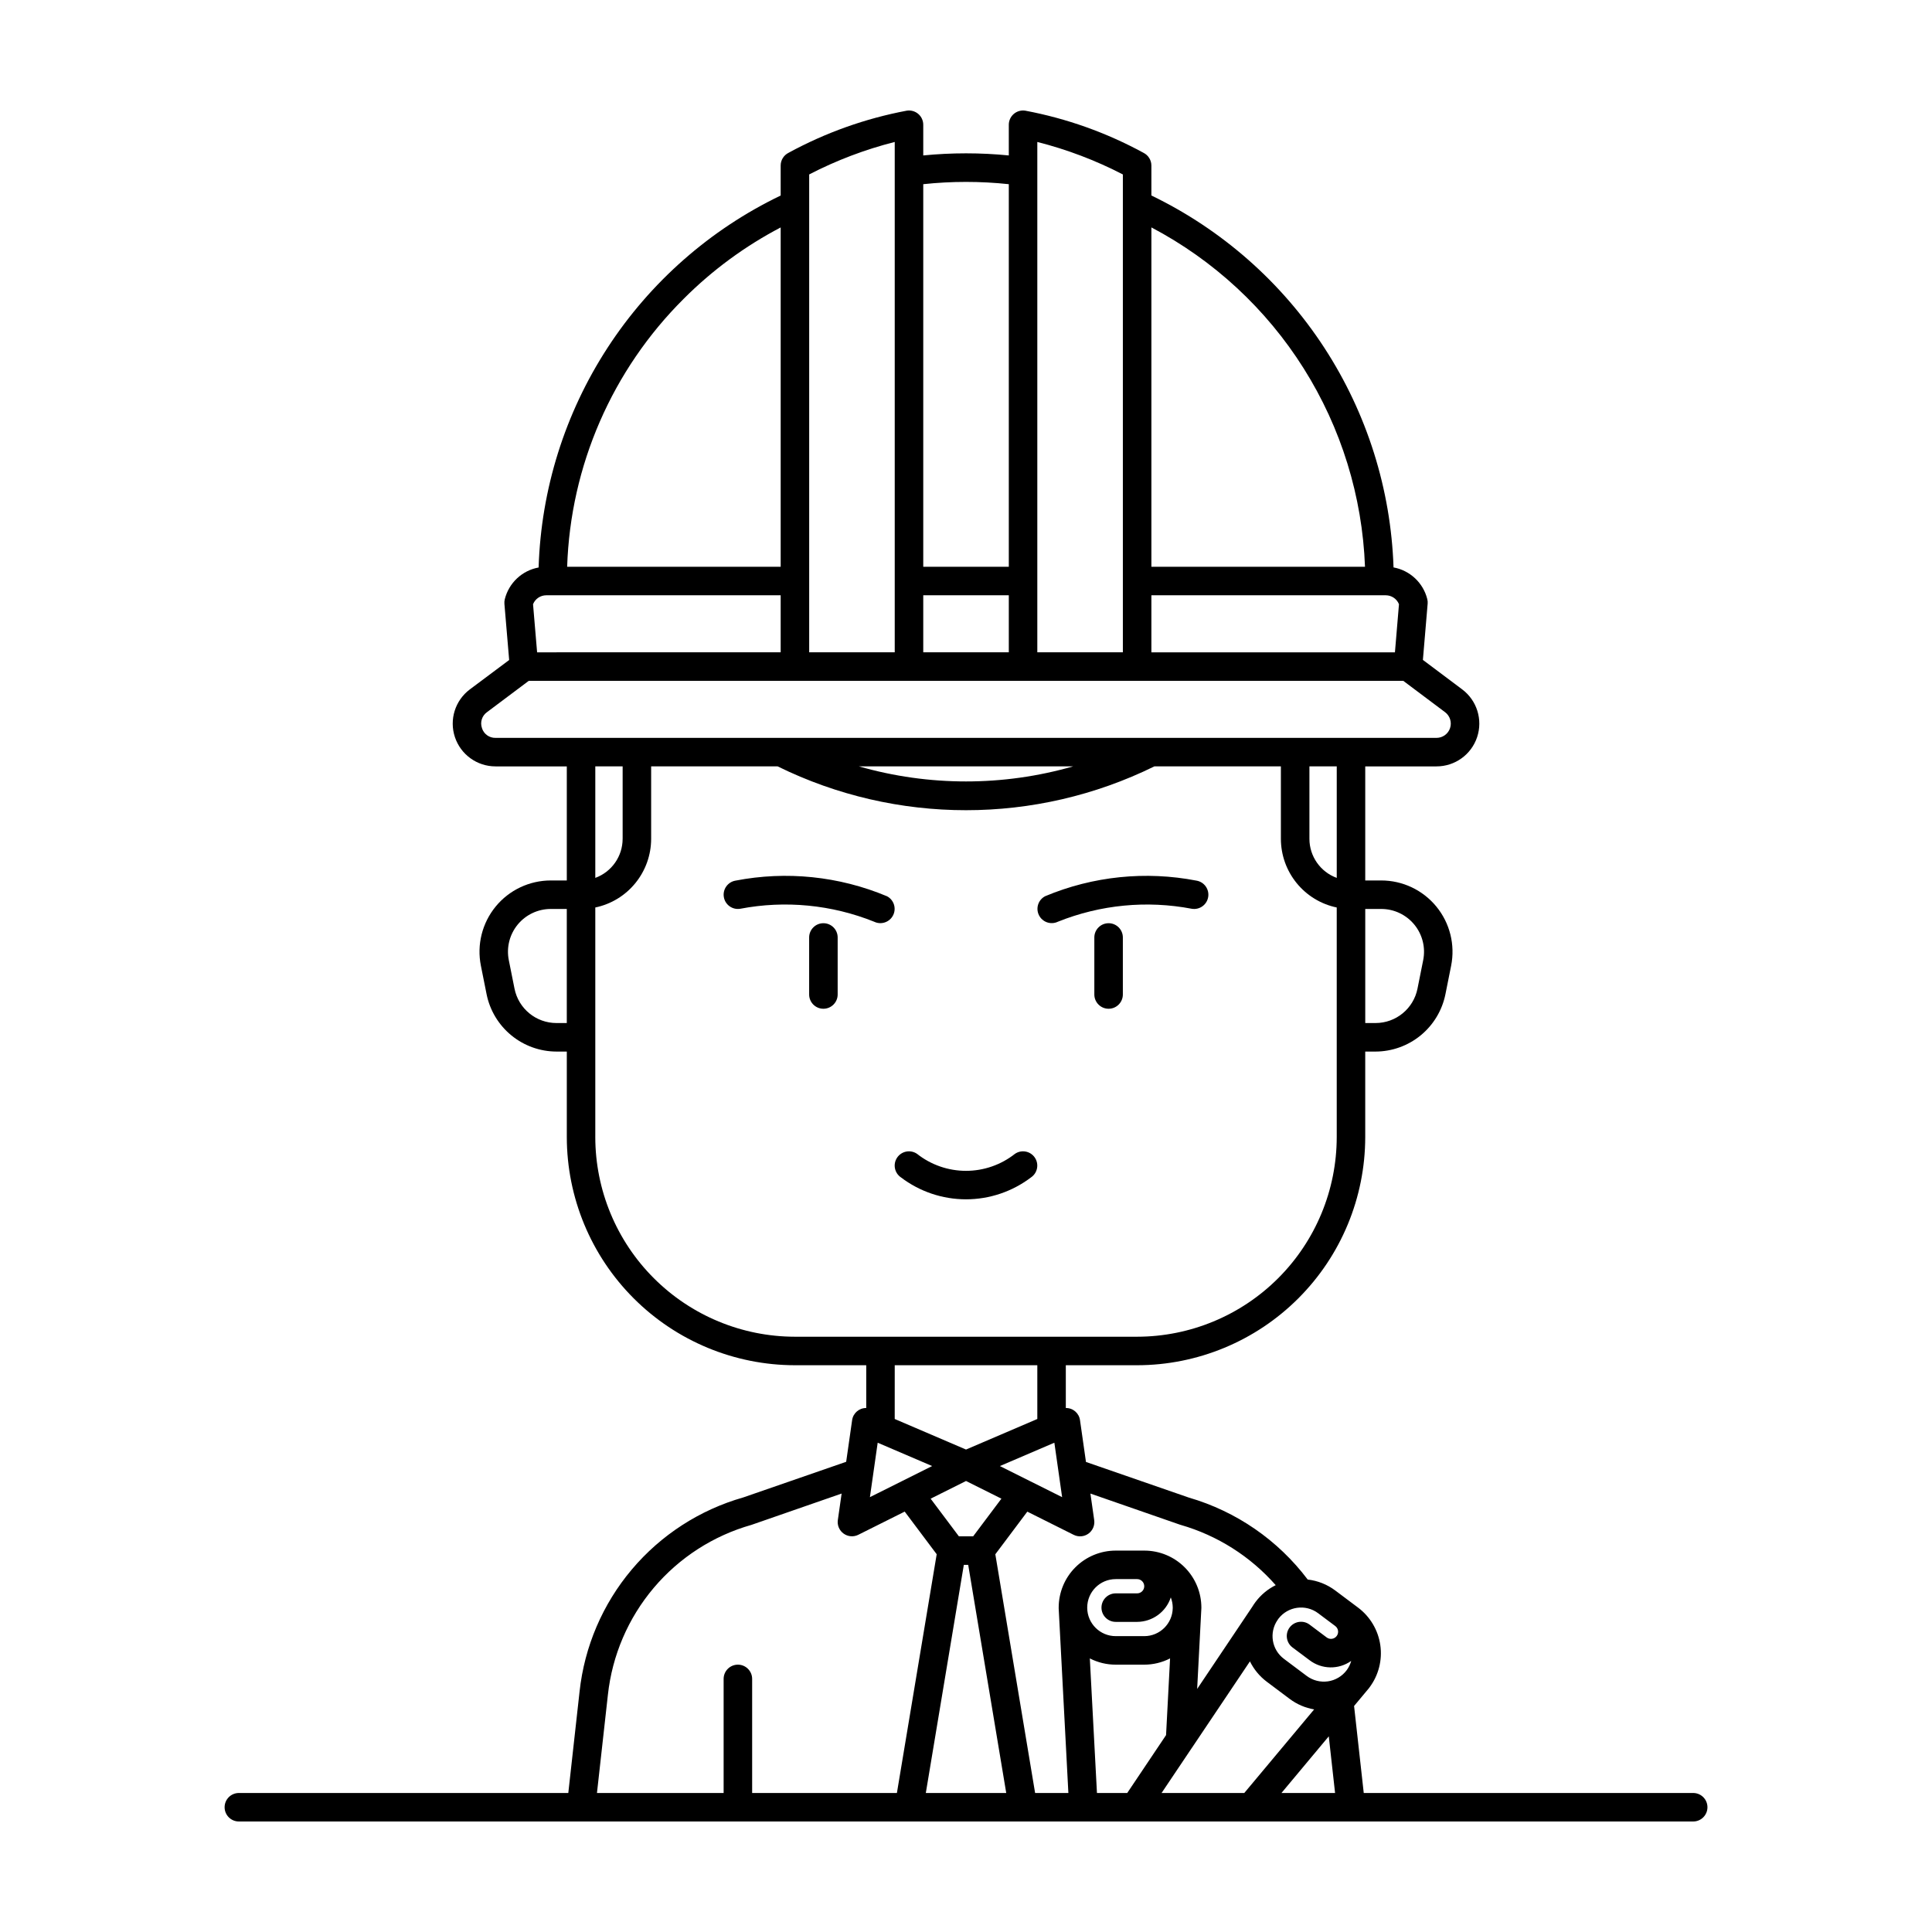 <?xml version="1.0" encoding="UTF-8"?>
<!-- Uploaded to: ICON Repo, www.iconrepo.com, Generator: ICON Repo Mixer Tools -->
<svg fill="#000000" width="800px" height="800px" version="1.1" viewBox="144 144 512 512" xmlns="http://www.w3.org/2000/svg">
 <g>
  <path d="m592.71 619.16h-87.305l-2.562-23.055 3.969-4.754 0.074-0.113 0.043-0.051v-0.004c2.402-3.203 3.434-7.231 2.867-11.195-0.566-3.965-2.68-7.543-5.883-9.949l-6.047-4.535c-2.133-1.602-4.66-2.609-7.312-2.91-7.875-10.445-18.922-18.062-31.488-21.715l-27.273-9.445-1.574-11.027c-0.238-1.891-1.859-3.301-3.766-3.269v-11.336h18.895-0.004c16.031-0.016 31.398-6.391 42.73-17.727 11.336-11.332 17.711-26.699 17.727-42.73v-22.668h2.723c4.363-0.012 8.594-1.527 11.969-4.293s5.691-6.613 6.559-10.891l1.512-7.559c1.109-5.551-0.324-11.305-3.914-15.684-3.586-4.379-8.949-6.918-14.609-6.918h-4.238v-30.23h18.895c4.879 0 9.211-3.121 10.754-7.75 1.543-4.629-0.051-9.727-3.953-12.652l-10.418-7.816 1.258-14.863h0.004c0.039-0.422 0.004-0.848-0.102-1.258-1.078-4.309-4.574-7.586-8.941-8.391-0.695-20.715-7.043-40.852-18.352-58.223-11.312-17.371-27.156-31.32-45.82-40.34v-7.93c0-1.434-0.809-2.742-2.094-3.383-9.801-5.344-20.387-9.113-31.359-11.172-1.09-0.16-2.191 0.16-3.023 0.879s-1.312 1.766-1.309 2.863v8.129c-7.539-0.746-15.133-0.746-22.672 0v-8.129c0-1.098-0.477-2.144-1.309-2.863-0.836-0.719-1.938-1.039-3.027-0.879-10.973 2.059-21.555 5.828-31.359 11.172-1.281 0.641-2.094 1.949-2.09 3.383v7.938c-18.688 8.988-34.551 22.938-45.859 40.316-11.312 17.383-17.637 37.531-18.289 58.258-4.375 0.797-7.879 4.082-8.961 8.395-0.105 0.414-0.141 0.84-0.102 1.262l1.258 14.863-10.422 7.789c-3.902 2.926-5.496 8.023-3.953 12.652s5.875 7.75 10.754 7.75h18.895v30.23h-4.238c-5.66 0-11.023 2.535-14.613 6.914-3.59 4.379-5.027 10.137-3.914 15.688l1.512 7.559c0.863 4.277 3.184 8.125 6.559 10.891 3.379 2.769 7.609 4.285 11.973 4.293h2.723v22.672-0.004c0.02 16.031 6.394 31.398 17.727 42.73 11.336 11.336 26.703 17.711 42.73 17.727h18.895v11.336h-0.004c-1.879-0.02-3.481 1.363-3.738 3.227l-1.574 11.027-27.273 9.445h-0.004c-11.523 3.285-21.809 9.934-29.535 19.094-7.727 9.16-12.547 20.418-13.84 32.332l-2.988 26.898h-87.301c-2.09 0-3.781 1.691-3.781 3.777 0 2.086 1.691 3.777 3.781 3.777h385.41c2.086 0 3.777-1.691 3.777-3.777 0-2.086-1.691-3.777-3.777-3.777zm-140.88 0 7.918-11.797c0.059-0.07 0.102-0.145 0.152-0.219l15.348-22.867h-0.008c1.051 2.133 2.59 3.992 4.492 5.414l6.047 4.535c1.906 1.43 4.129 2.383 6.481 2.785l-18.512 22.148zm-17.125 0-1.891-35.664c2.125 1.09 4.477 1.66 6.863 1.656h7.559c2.383 0 4.727-0.57 6.844-1.656l-1.062 20.324-10.289 15.34zm4.977-56.68h5.668-0.004c1.047 0 1.891 0.848 1.891 1.891 0 1.043-0.844 1.887-1.891 1.887h-5.668c-2.086 0-3.777 1.695-3.777 3.781 0 2.086 1.691 3.777 3.777 3.777h5.668c4.062-0.02 7.652-2.633 8.926-6.484 0.332 0.852 0.508 1.758 0.516 2.676v0.133c-0.055 4.129-3.418 7.453-7.551 7.453h-7.559c-4.133 0-7.5-3.32-7.555-7.453v-0.133c0.016-4.164 3.394-7.527 7.555-7.527zm56.457 41.664 1.668 15.016h-14.207zm-1.305-31.488 2.644 1.977 0.379 0.285c0.836 0.625 1.004 1.812 0.379 2.644-0.629 0.836-1.812 1.004-2.648 0.379l-4.535-3.402h0.004c-1.672-1.25-4.039-0.91-5.293 0.758-1.25 1.668-0.91 4.039 0.758 5.289l4.535 3.394c3.242 2.461 7.707 2.531 11.027 0.176-0.246 0.891-0.656 1.727-1.203 2.469-1.203 1.605-2.992 2.668-4.977 2.953-1.984 0.281-4-0.234-5.606-1.434l-6.047-4.535h0.004c-3.25-2.422-3.988-6.984-1.676-10.309l0.227-0.332v-0.004c2.519-3.277 7.203-3.922 10.516-1.445zm-66.289-21.906c1.258 0.625 2.762 0.504 3.898-0.316 1.141-0.824 1.73-2.211 1.531-3.602l-1.004-7.023 23.711 8.238 0.203 0.062c9.75 2.809 18.492 8.348 25.191 15.973-2.106 1.043-3.934 2.566-5.34 4.445-0.32 0.426-0.617 0.867-0.891 1.32l-14.586 21.738 1.113-21.355 0.004-0.191c0-4.008-1.594-7.856-4.43-10.688-2.832-2.836-6.676-4.426-10.688-4.426h-7.582c-4.008 0-7.852 1.59-10.688 4.426-2.832 2.832-4.426 6.68-4.426 10.688v0.195l2.57 48.926h-8.816l-10.543-63.262 8.477-11.297zm-51.949-24.418 14.43 6.184-16.492 8.242zm23.41 10.145 9.379 4.684-7.492 9.984h-3.777l-7.488-9.98zm23.41-10.145 2.059 14.43-16.492-8.242zm-23.992 32.371h1.16l10.078 60.457h-21.312zm110.62-173.82c3.398 0 6.613 1.523 8.77 4.152 2.152 2.625 3.012 6.078 2.348 9.406l-1.512 7.559c-1.059 5.301-5.715 9.117-11.121 9.113h-2.723v-30.23zm-11.793-8.234c-4.344-1.59-7.234-5.719-7.242-10.344v-19.207h7.242zm16.492-72.531-1.07 12.754h-64.543v-15.117h62.113c1.539 0.004 2.922 0.938 3.5 2.363zm-9.004-9.918h-56.609v-89.938c16.504 8.695 30.43 21.586 40.367 37.375 9.938 15.789 15.539 33.918 16.242 52.562zm-86.84-112.58c7.863 1.992 15.469 4.879 22.672 8.609v126.64h-22.672zm-30.227 135.25v-15.117h22.672v15.113zm22.672-124.06v101.39h-22.672v-101.39c7.535-0.805 15.133-0.805 22.672 0zm-52.902-2.582c7.203-3.731 14.812-6.617 22.672-8.609v135.25h-22.672zm-33.238 32.941c7.551-7.566 16.211-13.934 25.684-18.895v89.926h-56.586c0.867-26.75 11.922-52.16 30.902-71.031zm-36.434 78.586h62.117v15.113l-64.547 0.004-1.078-12.754h0.004c0.574-1.43 1.965-2.363 3.504-2.363zm-17.043 35.203 0.004 0.004c-0.551-1.543-0.016-3.266 1.316-4.223l11.082-8.312h231.75l11.082 8.312c1.301 0.977 1.832 2.676 1.32 4.219-0.516 1.543-1.961 2.586-3.586 2.586h-249.39c-1.637 0.031-3.098-1.02-3.582-2.582zm156.66 10.141c-18.547 5.32-38.215 5.32-56.762 0zm-119.38 0v19.207h-0.004c-0.004 4.625-2.898 8.754-7.242 10.344v-29.551zm-17.523 68.016c-5.41 0.008-10.07-3.809-11.133-9.113l-1.512-7.559c-0.668-3.332 0.199-6.785 2.352-9.414 2.156-2.625 5.379-4.148 8.777-4.144h4.238v30.23zm10.277 30.227v-60.848c4.18-0.871 7.934-3.156 10.625-6.469 2.695-3.312 4.168-7.449 4.176-11.719v-19.207h33.523c31.477 15.484 68.359 15.484 99.836 0h33.527v19.207c0.008 4.269 1.48 8.406 4.176 11.719 2.695 3.312 6.445 5.598 10.625 6.469v60.848c-0.016 14.027-5.594 27.473-15.512 37.391s-23.363 15.496-37.391 15.512h-90.684c-14.027-0.016-27.473-5.594-37.391-15.512s-15.496-23.363-15.512-37.391zm117.14 60.457v14.246l-18.895 8.098-18.895-8.098 0.004-14.246zm-113.8 87.332c1.137-10.441 5.363-20.305 12.141-28.324 6.777-8.023 15.797-13.836 25.902-16.699l23.895-8.301-1 7.008-0.004 0.004c-0.199 1.391 0.391 2.777 1.531 3.598 1.141 0.824 2.641 0.945 3.898 0.316l12.293-6.144 8.477 11.297-10.543 63.273h-38.363v-30.23c0-2.086-1.691-3.777-3.777-3.777-2.09 0-3.781 1.691-3.781 3.777v30.23h-33.566z"/>
  <path d="m379.02 381.5c-12.668-5.297-26.617-6.734-40.098-4.125-2.059 0.348-3.445 2.297-3.098 4.356 0.348 2.059 2.297 3.449 4.356 3.098 11.914-2.273 24.234-1.078 35.488 3.441 1.863 0.895 4.098 0.125 5.019-1.723 0.922-1.848 0.188-4.094-1.648-5.043z"/>
  <path d="m362.21 388.66c-2.086 0-3.777 1.691-3.777 3.777v15.113c0 2.086 1.691 3.781 3.777 3.781 2.09 0 3.781-1.695 3.781-3.781v-15.113c0-2.086-1.691-3.777-3.781-3.777z"/>
  <path d="m459.82 384.83c2.062 0.352 4.012-1.039 4.359-3.098s-1.039-4.008-3.098-4.356c-13.48-2.609-27.43-1.176-40.098 4.125-1.836 0.945-2.57 3.191-1.648 5.039 0.922 1.852 3.156 2.617 5.019 1.723 11.25-4.512 23.559-5.703 35.465-3.434z"/>
  <path d="m437.79 388.66c-2.086 0-3.781 1.691-3.781 3.777v15.113c0 2.086 1.695 3.781 3.781 3.781 2.086 0 3.777-1.695 3.777-3.781v-15.113c0-2.086-1.691-3.777-3.777-3.777z"/>
  <path d="m412.97 449.78c-3.695 2.918-8.266 4.504-12.973 4.504-4.711 0-9.281-1.586-12.973-4.504-1.723-1.184-4.074-0.746-5.258 0.973-1.184 1.719-0.746 4.074 0.973 5.254 4.961 3.777 11.023 5.824 17.258 5.824 6.231 0 12.293-2.047 17.254-5.824 1.719-1.18 2.156-3.535 0.973-5.254-1.184-1.719-3.535-2.156-5.254-0.973z"/>
 </g>
</svg>